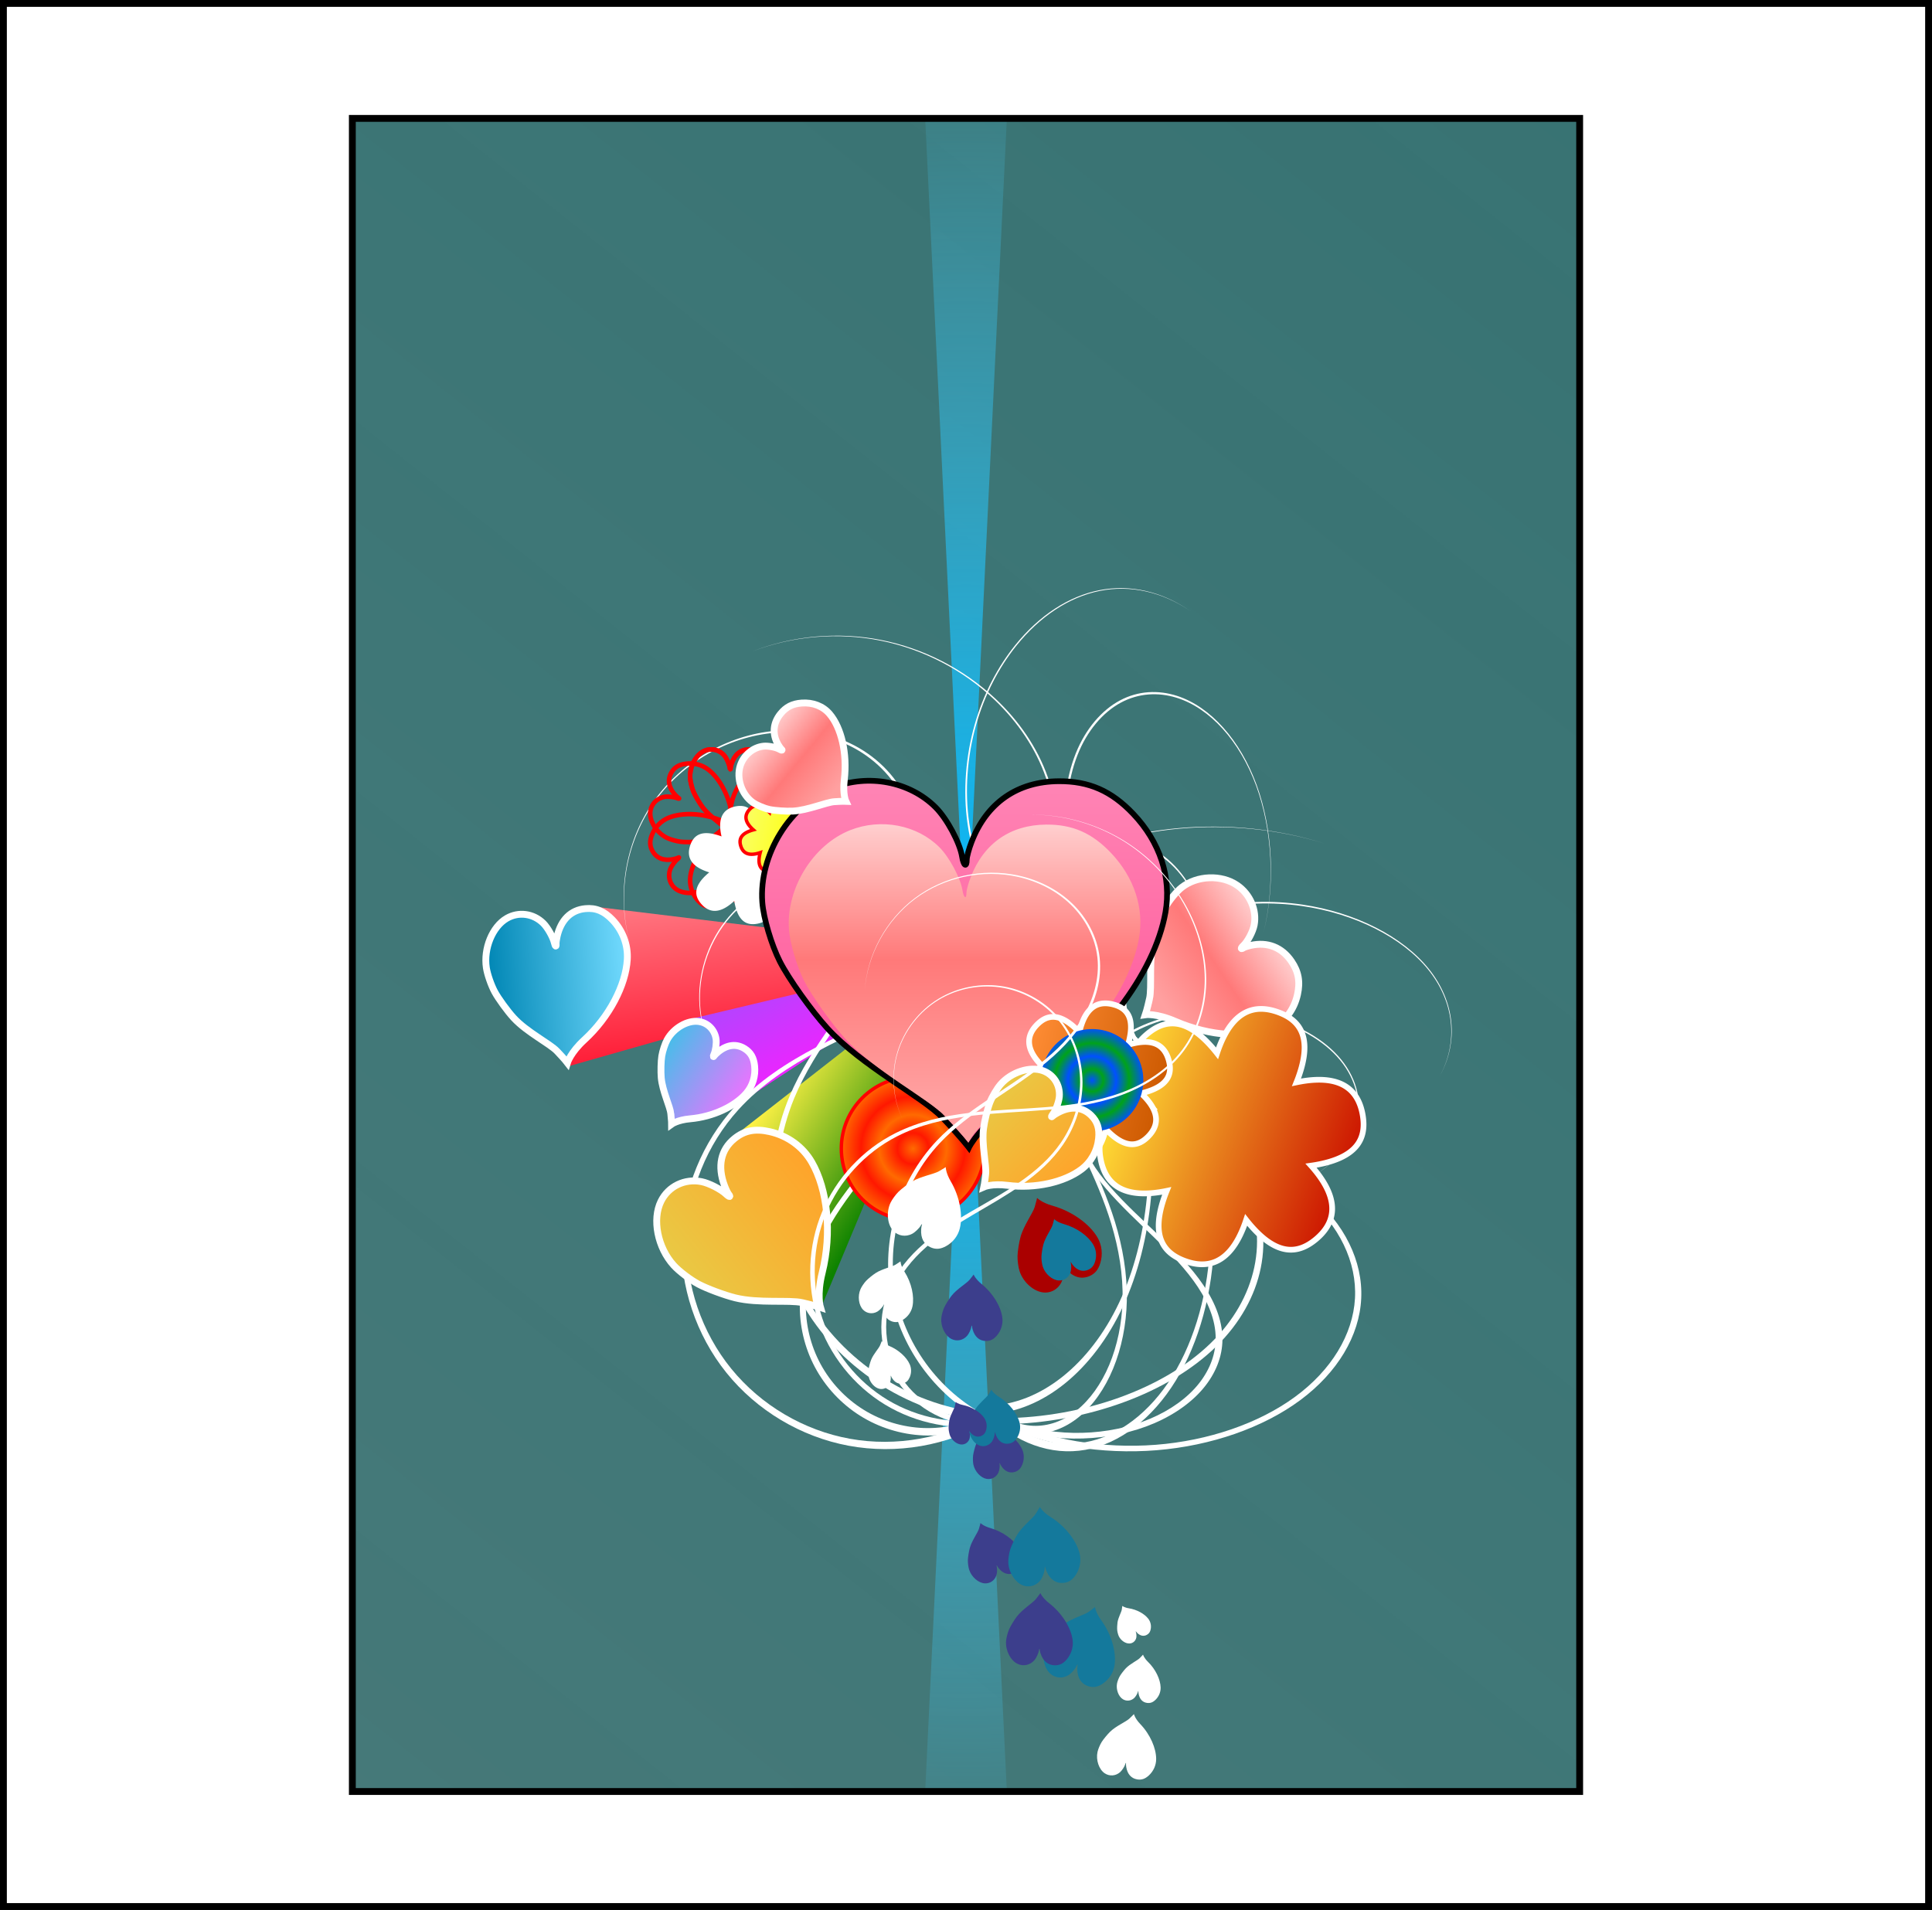 <svg xmlns="http://www.w3.org/2000/svg" xmlns:xlink="http://www.w3.org/1999/xlink" viewBox="0 0 1691.6 1672.6"><rect x="0" y="0" width="1691.6" height="1672.6" fill="#333333" stroke="none"/><defs><linearGradient id="m" y2="1057.2" gradientUnits="userSpaceOnUse" x2="1186.8" gradientTransform="matrix(1.22 .446 -.446 1.219 -526.69 -1330.3)" y1="1057.2" x1="1017.2"><stop offset="0" stop-color="#ffde35"/><stop offset="1" stop-color="#cc1300"/></linearGradient><linearGradient id="c"><stop offset="0" stop-color="#e9c944"/><stop offset="1" stop-color="#ffa32a"/></linearGradient><linearGradient id="a"><stop offset="0" stop-color="#00b9ff"/><stop offset="1" stop-color="#55d7ff" stop-opacity="0"/></linearGradient><linearGradient id="d" y2="-501.92" gradientUnits="userSpaceOnUse" x2="787.83" gradientTransform="translate(-79.061 44.736)" y1="995.22" x1="-402.12"><stop offset="0" stop-color="#55b0b0" stop-opacity=".557"/><stop offset="1" stop-color="#3fcece" stop-opacity=".409"/></linearGradient><linearGradient id="v" y2="561.59" xlink:href="#c" gradientUnits="userSpaceOnUse" x2="1550.2" gradientTransform="matrix(.385 -.307 .365 .456 -808.31 709.54)" y1="561.59" x1="1242.3"/><linearGradient id="g" y2="672.14" xlink:href="#b" gradientUnits="userSpaceOnUse" x2="-877.15" gradientTransform="matrix(.231 .343 -.342 .23 813.02 414.91)" y1="950.27" x1="-877.15"/><linearGradient id="h" y2="738.77" gradientUnits="userSpaceOnUse" x2="-782.36" y1="924.69" x1="-834.29"><stop offset="0" stop-color="#ff1e38"/><stop offset="1" stop-color="#ff737e"/></linearGradient><linearGradient id="i" y2="755.57" gradientUnits="userSpaceOnUse" x2="-778.05" gradientTransform="matrix(1.108 -.771 .53 .43 356.97 -589.05)" y1="904.66" x1="-810.59"><stop offset="0" stop-color="#f81eff"/><stop offset="1" stop-color="#b145ff"/></linearGradient><linearGradient id="j" y2="722.73" gradientUnits="userSpaceOnUse" x2="-766.43" gradientTransform="matrix(.563 -1.227 .675 .102 -121.96 -589.5)" y1="916.07" x1="-820.8"><stop offset="0" stop-color="#0d8200"/><stop offset="1" stop-color="#fff245"/></linearGradient><linearGradient id="l" y2="1414.4" gradientUnits="userSpaceOnUse" x2="1320.3" gradientTransform="matrix(.073 .017 -.017 .074 -95.395 66.633)" y1="1414.4" x1="523.42"><stop offset="0" stop-color="#faff61"/><stop offset="1" stop-color="#fffe00"/></linearGradient><linearGradient id="b"><stop offset="0" stop-color="#ffa0a0"/><stop offset=".5" stop-color="#ff7979"/><stop offset="1" stop-color="#ffd0d0"/></linearGradient><linearGradient id="u" y2="561.59" xlink:href="#c" gradientUnits="userSpaceOnUse" x2="1550.2" gradientTransform="matrix(.238 .236 -.279 .283 -8.187 -33.729)" y1="561.59" x1="1242.3"/><linearGradient id="o" y2="672.14" gradientUnits="userSpaceOnUse" x2="-877.15" gradientTransform="translate(989.67 -535.8)" y1="950.27" x1="-877.15"><stop offset="0" stop-color="#ff5497"/><stop offset="1" stop-color="#ff85b5"/></linearGradient><linearGradient id="p" y2="672.14" xlink:href="#b" gradientUnits="userSpaceOnUse" x2="-877.15" gradientTransform="matrix(.868 0 0 .868 874.02 -408.55)" y1="950.27" x1="-877.15"/><linearGradient id="q" y2="672.14" xlink:href="#b" gradientUnits="userSpaceOnUse" x2="-877.15" gradientTransform="matrix(.185 -.224 .223 .184 -52.542 -222.25)" y1="950.27" x1="-877.15"/><linearGradient id="r" y2="561.59" gradientUnits="userSpaceOnUse" x2="1550.2" gradientTransform="matrix(.402 -.036 .042 .476 -826.89 102.34)" y1="561.59" x1="1242.3"><stop offset="0" stop-color="#0086b4"/><stop offset="1" stop-color="#73dbff"/></linearGradient><linearGradient id="s" y2="1057.2" gradientUnits="userSpaceOnUse" x2="1186.8" gradientTransform="matrix(.745 .196 -.196 .746 -388.95 -603.25)" y1="1057.2" x1="1017.2"><stop offset="0" stop-color="#ff8d35"/><stop offset="1" stop-color="#cc5900"/></linearGradient><linearGradient id="w" y2="561.59" gradientUnits="userSpaceOnUse" x2="1550.2" gradientTransform="matrix(.23 .146 -.173 .273 -344.93 43.264)" y1="561.59" x1="1242.3"><stop offset="0" stop-color="#44bfe9"/><stop offset="1" stop-color="#eb73ff"/></linearGradient><radialGradient id="t" gradientUnits="userSpaceOnUse" cy="940.82" cx="1293.6" r="144.81"><stop offset="0" stop-color="#0050ff"/><stop offset=".214" stop-color="#00a21b"/><stop offset=".462" stop-color="#0050ff"/><stop offset=".712" stop-color="#00a21b"/><stop offset="1" stop-color="#0050ff"/></radialGradient><radialGradient id="n" gradientUnits="userSpaceOnUse" cy="940.82" cx="1293.6" r="144.81"><stop offset="0" stop-color="#ff6a00"/><stop offset=".214" stop-color="#ff1800"/><stop offset=".462" stop-color="#ff6a00"/><stop offset=".712" stop-color="#ff1800"/><stop offset="1" stop-color="#ff6a00"/></radialGradient><radialGradient id="e" xlink:href="#a" gradientUnits="userSpaceOnUse" cy="291.38" cx="154.29" r="831.5"/></defs><path fill="url(#d)" d="M-481.18-457.19h1189.9v1497.1h-1189.9z" transform="translate(732.015 544.914)"/><g transform="translate(691.526 544.914)" fill="url(#e)"><path id="f" d="M154.29 297.17l20.278-418.65 20.278-418.65h-81.112l20.278 418.65 20.278 418.65zm0-11.581l20.278 418.65 20.278 418.65h-81.112l20.278-418.65 20.278-418.65z" fill="url(#e)"/><use xlink:href="#f" height="1052.362" width="744.094"/><use xlink:href="#f" transform="rotate(15 154.284 291.384)" height="1052.362" width="744.094"/><use xlink:href="#f" transform="rotate(30 154.285 291.38)" height="1052.362" width="744.094"/><use xlink:href="#f" transform="rotate(45 154.285 291.384)" height="1052.362" width="744.094"/><use xlink:href="#f" transform="rotate(60 154.285 291.383)" height="1052.362" width="744.094"/><use xlink:href="#f" transform="rotate(75 154.285 291.384)" height="1052.362" width="744.094"/><use xlink:href="#f" transform="rotate(90 154.285 291.385)" height="1052.362" width="744.094"/><use xlink:href="#f" transform="scale(-1) rotate(-75 -379.735 201.067)" height="1052.362" width="744.094"/><use xlink:href="#f" transform="scale(-1) rotate(-60 -504.686 267.225)" height="1052.362" width="744.094"/><use xlink:href="#f" transform="scale(-1) rotate(-45 -703.463 372.473)" height="1052.362" width="744.094"/><use xlink:href="#f" transform="scale(-1) rotate(-30 -1087.463 575.796)" height="1052.362" width="744.094"/><use xlink:href="#f" transform="scale(-1) rotate(-15 -2213.283 1171.91)" height="1052.362" width="744.094"/></g><g fill="#fff" fill-rule="evenodd"><path d="M1106.21 816.975c5.177-20.884 7.162-43.464 6.053-65.648s-5.314-44.04-12.49-63.48c-7.174-19.442-17.285-36.381-29.208-49.563-11.923-13.181-25.697-22.648-40.179-27.182-16.285-5.095-33.535-4.144-49.126 4.286-15.585 8.424-29.455 24.528-37.827 45.8-8.789 22.256-11.297 49.325-9.257 75.075 2.045 25.77 8.465 50.445 16.51 73.585 8.073 23.202 17.82 45.082 27.04 67.523 9.178 22.317 17.888 45.397 23.667 70.383 7.463 32.34 9.48 67.358 6.35 101.263-3.123 33.906-11.407 66.845-24.484 95.04-13.087 28.19-30.838 51.354-51.033 67.621-20.192 16.277-42.915 25.73-65.916 26.565l-.103-7.351c22.182-.575 44.244-9.523 63.91-25.118 19.663-15.607 37.023-37.936 49.833-65.177 12.818-27.234 21.033-59.267 24.229-92.331 3.192-33.068 1.382-67.32-5.778-98.979-5.53-24.506-14.05-47.387-23.085-69.713-9.09-22.44-18.777-44.507-26.838-68.02-8.046-23.45-14.438-48.596-16.433-74.921-2-26.335.727-54.003 9.835-76.823 8.72-21.78 22.952-38.082 38.88-46.505 15.924-8.42 33.413-9.214 49.863-3.892 14.633 4.732 28.494 14.427 40.456 27.832 11.963 13.404 22.065 30.561 29.197 50.186 7.132 19.626 11.256 41.613 12.271 63.866 1.016 22.253-1.073 44.844-6.34 65.678z"/><path d="M1042.263 535.116c-24.676-16.88-52.556-23.06-79.4-17.635s-52.59 22.443-73.323 48.43c-15.012 18.82-27.49 42.458-35.038 69.42-7.546 26.955-10.037 57.319-5.824 85.757 4.486 30.411 16.41 57.622 31.291 79.497 14.892 21.882 32.743 38.811 51.065 54.047 18.325 15.227 37.29 28.917 55.313 45.296 18.03 16.372 35.228 35.706 48.567 60.461 9.442 17.552 16.708 37.687 21.487 59.062 4.78 21.374 7.08 44.019 6.6 66.587-.485 22.568-3.75 44.969-9.445 65.88-5.694 20.913-13.827 40.367-24.042 57.046-10.216 16.676-22.471 30.507-35.923 40.829-13.451 10.324-28.12 17.157-43.16 19.846-15.04 2.686-30.387 1.217-45.112-4.088-14.726-5.301-28.852-14.447-41.456-27.104l2.75-6.094c12.053 12.257 25.63 21.18 39.81 26.413 14.18 5.229 28.986 6.777 43.496 4.303 14.51-2.468 28.72-8.958 41.778-18.843 13.057-9.887 24.983-23.182 34.93-39.246 9.95-16.06 17.915-34.88 23.525-55.155 5.608-20.275 8.867-42.035 9.417-63.966.552-21.931-1.608-44.018-6.193-64.907-4.586-20.888-11.604-40.608-20.758-57.812-12.918-24.316-29.81-43.489-47.623-59.901-17.819-16.404-36.713-30.234-55.056-45.675-18.348-15.433-36.29-32.688-51.3-54.956-15.018-22.27-26.994-50.026-31.474-81.026-4.172-29.005-1.532-59.758 6.21-86.965 7.743-27.206 20.41-50.93 35.593-69.743 20.963-25.98 46.889-42.842 73.839-48.064 26.95-5.219 54.847 1.22 79.461 18.305z"/><path d="M1035.323 939.878c13.923-18.419 23.122-44.63 25.362-72.16 2.242-27.53-2.487-56.207-12.99-78.965-10.5-22.76-26.714-39.475-44.61-46.05-17.899-6.58-37.392-2.988-53.652 9.835-15.613 12.303-28.146 32.921-35.373 56.973-7.23 24.055-9.207 51.466-6.143 77.416 2.669 22.677 9.122 44.096 16.99 64.05 7.997 20.259 17.46 39.212 26.66 58.517 9.139 19.16 18.016 38.89 24.648 60.499 6.642 21.612 10.918 45.332 10.391 69.383-.474 20.777-4.625 41.335-11.938 59.055-7.314 17.719-17.754 32.509-30.001 42.48-12.25 9.967-26.241 15.062-40.206 14.62-13.965-.445-27.826-6.425-39.826-17.202l2.543-6.291c11.204 10.232 24.252 16.024 37.397 16.582 13.146.562 26.417-4.11 38.038-13.408 11.621-9.295 21.613-23.234 28.632-39.97 7.02-16.735 11.08-36.294 11.625-56.076.654-22.915-3.4-45.89-9.75-67.068-6.36-21.184-15.045-40.756-24.051-59.959-9.083-19.344-18.503-38.513-26.506-59.105-7.893-20.288-14.344-42.215-16.992-65.5-3.02-26.663-.844-54.69 6.672-79.256 7.52-24.568 20.434-45.462 36.444-57.872 16.683-12.922 36.526-16.333 54.688-9.453 18.16 6.885 34.478 24 44.985 47.123 10.505 23.124 15.112 52.065 12.725 79.721-2.388 27.656-11.751 53.819-25.763 72.088z"/></g><g fill="#fff" fill-rule="evenodd"><path d="M1260.599 942.414c8.24-15.114 11.398-31.456 9.633-47.51s-8.458-31.872-19.878-45.941c-11.418-14.07-27.51-26.328-46.485-35.868-18.976-9.539-40.896-16.39-63.944-19.67-25.92-3.688-53.371-2.999-78.185 3.102-24.803 6.097-46.877 17.751-60.2 33.146-13.988 16.107-17.979 35.697-14.732 54.332 3.256 18.65 13.473 36.507 26.276 53.254 12.85 16.791 28.362 32.626 43.035 48.866 14.607 16.15 28.468 32.854 37.666 50.936 11.879 23.405 15.088 48.747 10.108 73.284-4.971 24.538-18.153 48.377-38.966 68.782-20.827 20.4-49.078 37.166-81.217 48.938-32.135 11.78-68.299 18.621-104.905 19.227l-.163-5.32c35.301-.417 70.413-6.893 101.71-18.18 31.294-11.295 58.922-27.454 79.309-47.17 20.4-19.709 33.473-42.892 38.56-66.82 5.08-23.932 2.199-48.72-9.198-71.631-8.801-17.736-22.361-34.294-36.74-50.451-14.467-16.24-29.884-32.21-42.713-49.227-12.805-16.97-22.978-35.168-26.154-54.22-3.182-19.058 1.158-39.082 15.652-55.597 13.878-15.763 36.527-27.56 61.875-33.656 25.345-6.094 53.178-6.67 79.359-2.818 23.288 3.424 45.347 10.44 64.385 20.141 19.038 9.7 35.116 22.117 46.467 36.32 11.351 14.203 17.915 30.114 19.53 46.219 1.617 16.105-1.708 32.454-10.09 47.532z"/><path d="M1158.825 738.433c-39.271-12.216-83.643-16.687-126.365-12.761s-83.694 16.243-116.691 35.05c-23.891 13.62-43.75 30.728-55.763 50.24-12.009 19.508-15.973 41.482-9.267 62.063 7.14 22.009 26.116 41.7 49.8 57.532 23.7 15.835 52.11 28.087 81.27 39.113 29.165 11.019 59.347 20.927 88.031 32.78 28.695 11.847 56.065 25.84 77.293 43.754 15.028 12.703 26.592 27.274 34.199 42.743 7.608 15.468 11.269 31.857 10.503 48.19-.771 16.332-5.966 32.543-15.03 47.677-9.062 15.135-22.006 29.214-38.262 41.285-16.26 12.069-35.763 22.078-57.171 29.548-21.408 7.473-44.753 12.418-68.689 14.365-23.937 1.943-48.36.88-71.795-2.958-23.437-3.837-45.918-10.455-65.977-19.615l4.375-4.41c19.184 8.87 40.791 15.327 63.359 19.114 22.568 3.784 46.132 4.904 69.223 3.114 23.092-1.787 45.707-6.484 66.49-13.638 20.78-7.155 39.76-16.778 55.59-28.403 15.834-11.623 28.511-25.244 37.439-39.917 8.924-14.673 14.112-30.42 14.986-46.292.878-15.872-2.56-31.856-9.856-46.973-7.3-15.117-18.468-29.388-33.037-41.839-20.559-17.597-47.443-31.472-75.792-43.35-28.359-11.87-58.429-21.88-87.622-33.053-29.201-11.169-57.755-23.656-81.644-39.771-23.9-16.116-42.96-36.204-50.09-58.638-6.64-20.991-2.44-43.247 9.881-62.937 12.322-19.69 32.483-36.86 56.645-50.474 33.362-18.803 74.623-31.006 117.513-34.786 42.89-3.777 87.29.881 126.462 13.246z"/><path d="M1147.785 1031.36c22.157-13.33 36.798-32.3 40.362-52.222 3.569-19.924-3.958-40.678-20.673-57.148-16.712-16.471-42.516-28.567-71-33.325-28.484-4.761-59.507-2.162-85.385 7.119-24.847 8.903-44.794 23.825-56.294 41.232-11.506 17.408-14.652 37.246-9.776 56.026 4.248 16.412 14.517 31.912 27.04 46.353 12.728 14.661 27.789 28.378 42.429 42.348 14.545 13.867 28.674 28.145 39.229 43.783 10.57 15.64 17.375 32.807 16.538 50.213-.755 15.036-7.36 29.914-18.999 42.739-11.641 12.823-28.255 23.526-47.747 30.743-19.494 7.213-41.762 10.9-63.987 10.582-22.225-.323-44.284-4.65-63.382-12.449l4.047-4.553c17.831 7.405 38.596 11.596 59.517 12 20.92.406 42.043-2.975 60.536-9.704 18.496-6.727 34.397-16.815 45.567-28.928 11.174-12.11 17.634-26.266 18.5-40.582 1.041-16.584-5.41-33.21-15.516-48.537-10.123-15.331-23.945-29.495-38.278-43.392-14.455-14-29.448-27.872-42.185-42.774-12.561-14.683-22.829-30.551-27.042-47.402-4.809-19.297-1.344-39.58 10.617-57.359 11.967-17.78 32.52-32.9 58-41.882 26.55-9.352 58.13-11.821 87.034-6.843 28.903 4.982 54.872 17.368 71.595 34.102 16.718 16.735 24.05 37.68 20.252 57.695-3.8 20.015-18.702 38.949-41 52.17z"/></g><path d="M274.46 329.78c2.25-9.907-.786-34.853 3.582-52.718 2.021-8.267 7.052-21.613 10.423-27.652 3.294-5.9 9.716-13.667 14.21-17.186 13.449-10.529 34.837-11.327 48.589-1.812 11.356 7.857 17.325 21.848 14.838 34.782-1.097 5.704-5.72 14.483-9.45 17.948-2.45 2.274-2.406 3.654.062 1.998.87-.584 3.728-1.543 6.35-2.13 14.712-3.3 27.293 1.636 35.712 14.01 6.158 9.05 7.742 17.768 5.262 28.962-3.036 13.703-11.34 24.355-22.995 29.495-20.575 9.075-53.526 7.234-83.871-5.9-16.896-7.315-26.352-5.884-26.352-5.884s1.39-4.007 3.64-13.914z" stroke="#fff" stroke-width="6" fill="url(#g)" transform="translate(732.015 544.914)"/><path d="M-845.59 705.5l202.88 184.15-273.49 14.235 70.604-198.39z" transform="matrix(1.307 -.336 .347 .588 1379.845 94.904)" fill="url(#h)"/><path d="M-133.47 348.93l250.15-59.637-207.53 135.92-42.618-76.28z" fill="url(#i)" transform="translate(732.015 544.914)"/><path d="M-89.128 450.03l205.81-160.73-130.38 312.32-75.43-151.59z" fill="url(#j)" transform="translate(732.015 544.914)"/><g fill="#fff" fill-rule="evenodd"><path d="M552.28 828.381c-5.992-20.012-7.408-41.324-4.516-61.985s10.102-40.736 21.325-58.282c11.222-17.546 26.407-32.485 43.903-43.745 17.496-11.258 37.36-18.874 57.918-21.808 23.118-3.298 47.222-.849 68.551 8.449 21.32 9.292 39.776 25.616 50.219 46.28 10.966 21.623 12.845 47.183 8.434 71.097-4.42 23.933-14.902 46.445-27.566 67.375-12.71 20.984-27.683 40.581-41.95 60.75-14.203 20.057-27.795 40.87-37.398 63.731-12.406 29.593-17.344 62.182-15.008 94.196 2.33 32.014 11.943 63.59 28.558 91.158 16.629 27.564 40.094 50.847 67.398 67.895 27.3 17.057 58.558 27.956 90.724 30.816l.588-6.87c-31.035-2.543-61.396-12.91-88-29.282-26.6-16.382-49.567-38.847-65.866-65.499-16.31-26.645-25.883-57.366-28.363-88.599-2.476-31.236 2.127-63.128 14.067-92.11 9.225-22.435 22.54-43.078 36.542-63.156 14.087-20.18 28.987-39.957 41.697-61.235 12.685-21.219 23.156-44.175 27.54-68.631 4.39-24.466 2.24-50.606-9.139-72.785-10.9-21.172-29.85-37.714-51.65-47.035-21.798-9.318-46.246-11.642-69.608-8.147-20.782 3.106-40.78 10.927-58.345 22.392-17.565 11.464-32.75 26.608-43.925 44.33-11.174 17.723-18.278 37.927-21.043 58.661-2.766 20.735-1.203 42.066 4.917 62.04z"/><path d="M658.861 570.375c35.582-13.57 75.006-16.833 112.278-9.331s72.305 25.754 99.777 51.948c19.891 18.969 35.943 42.219 44.887 68.134 8.943 25.908 10.599 54.55 2.981 80.783-8.12 28.057-26.463 52.445-48.627 71.573-22.18 19.133-48.204 33.364-74.787 45.968-26.587 12.594-53.976 23.694-80.21 37.394-26.242 13.692-51.498 30.233-71.674 52.196-14.286 15.574-25.679 33.76-33.663 53.333-7.986 19.571-12.574 40.556-13.262 61.72-.684 21.165 2.536 42.424 9.252 62.51 6.713 20.086 16.93 39.027 30.23 55.56 13.304 16.529 29.634 30.58 47.853 41.455 18.218 10.878 38.352 18.597 59.255 22.473 20.905 3.872 42.489 3.884 63.434.25 20.946-3.631 41.285-10.914 59.702-21.62l-3.483-5.953c-17.623 10.383-37.178 17.506-57.356 21.123-20.177 3.612-41.01 3.724-61.183.097-20.174-3.62-39.686-10.978-57.38-21.408-17.692-10.433-33.594-23.953-46.556-39.885-12.967-15.93-22.988-34.263-29.621-53.744-6.631-19.482-9.884-40.14-9.33-60.715.551-20.575 4.91-41.05 12.592-60.185 7.684-19.134 18.704-36.956 32.565-52.23 19.56-21.59 44.38-38.006 70.32-51.757 25.948-13.742 53.247-24.978 79.872-37.772 26.631-12.785 52.803-27.312 75.171-46.797 22.38-19.485 40.829-44.379 48.975-72.987 7.595-26.767 5.753-55.787-3.449-81.948-9.202-26.161-25.514-49.51-45.643-68.487-27.794-26.208-63.09-44.33-100.523-51.652-37.432-7.32-76.896-3.814-112.404 9.952z"/><path d="M644.15 949.807c-18.389-18.495-29.692-43.858-31.168-69.823-1.48-25.968 6.876-52.379 22.96-72.729 16.082-20.352 39.8-34.53 65.266-39.066 25.466-4.54 52.552.582 74.554 14.051 21.125 12.924 37.436 33.353 46.106 56.515 8.674 23.166 9.79 48.998 3.931 73.007-5.106 20.982-15.437 40.444-27.663 58.408-12.424 18.237-26.823 35.12-40.873 52.355-13.958 17.107-27.583 34.77-38.176 54.393-10.607 19.626-18.028 41.439-18.743 63.995-.59 19.487 3.983 39.103 13.157 56.347 9.176 17.243 22.905 32.028 39.458 42.466 16.555 10.435 35.846 16.467 55.433 17.315 19.587.845 39.362-3.5 56.82-12.501l-3.182-6.118c-16.31 8.564-34.935 12.806-53.38 12.14-18.448-.662-36.755-6.232-52.47-15.984-15.717-9.749-28.87-23.697-37.691-39.994-8.824-16.296-13.33-34.967-12.898-53.53.467-21.505 7.532-42.64 17.704-61.886 10.187-19.251 23.533-36.783 37.307-53.94 13.89-17.284 28.241-34.373 40.694-52.922 12.28-18.274 22.64-38.211 27.752-59.763 5.842-24.682 4.484-51.108-4.56-74.778-9.05-23.671-25.877-44.392-47.553-57.453-22.588-13.6-50.175-18.585-76.028-13.787-25.853 4.802-49.742 19.346-65.855 40.037-16.109 20.692-24.31 47.36-22.635 73.46 1.675 26.098 13.211 51.428 31.734 69.792z"/></g><g transform="translate(222.505 399.094) scale(.272)" stroke-width="14.705"><g id="k" stroke-width="14.705" fill="none"><path d="M1518.3 1201.6c-12.258-15.564-51.646-39.544-73.446-68.154-10.088-13.24-24.643-37.702-30.155-50.685-5.387-12.687-10.434-33.031-11.168-45.017-2.197-35.872 17.587-74.198 44.946-87.067 22.593-10.628 48.863-4.636 65.307 14.896 7.252 8.614 15.54 27.001 16.943 37.592.921 6.95 2.978 8.496 2.978 2.237 0-2.207 1.4-8.329 3.11-13.604 9.591-29.59 29.12-45.789 55.428-45.979 19.244-.139 33.52 7.326 47.431 24.803 17.03 21.394 24.444 48.417 20.533 74.826-6.905 46.623-41.867 102.07-90.763 139.69-27.226 20.95-34.399 39.16-34.399 39.16s-4.487-7.135-16.744-22.699z" stroke="red"/><path d="M1471.4 1368.2h121.88v87.5H1471.4z"/></g><use xlink:href="#k" height="1052.362" width="744.094"/><use xlink:href="#k" transform="rotate(60 1532.291 1199.09)" height="1052.362" width="744.094"/><use xlink:href="#k" transform="scale(-1) rotate(-60 -2076.902 2653.997)" height="1052.362" width="744.094"/><use xlink:href="#k" transform="rotate(180 1532.3 1199.1)" height="1052.362" width="744.094"/><use xlink:href="#k" transform="scale(-1) rotate(60 2076.92 -2654.029)" height="1052.362" width="744.094"/><use xlink:href="#k" transform="rotate(-60 1532.319 1199.122)" height="1052.362" width="744.094"/></g><path d="M644.004 706.194c-9.03 1.776-15.889 7.916-12.625 24.513.117.598.245 1.189.38 1.774a57.166 57.166 0 00-1.708-.613c-16.005-5.473-22.723-.362-25.701 8.347-2.978 8.708-1.084 17.718 14.922 23.19.576.197 1.15.384 1.724.56-.465.38-.926.767-1.385 1.168-12.74 11.125-11.675 19.501-5.621 26.434 6.053 6.933 14.797 9.799 27.539-1.326.458-.4.91-.805 1.348-1.214.097.593.203 1.188.32 1.786 3.264 16.597 11.053 19.857 20.083 18.082 9.03-1.776 15.885-7.916 12.622-24.512a56.955 56.955 0 00-.38-1.778c.562.212 1.131.42 1.708.617 16.005 5.472 22.723.361 25.701-8.347 2.978-8.709 1.087-17.718-14.918-23.19a57.027 57.027 0 00-1.727-.556c.465-.38.928-.771 1.387-1.172 12.741-11.125 11.671-19.5 5.618-26.433-6.053-6.933-14.797-9.8-27.539 1.325-.46.401-.907.809-1.348 1.218a57.051 57.051 0 00-.32-1.789c-3.264-16.597-11.049-19.858-20.079-18.082z" fill="#fff"/><path d="M-44.471 154.73c-5.587-1.305-11.061.44-13.473 10.76-.087.372-.166.742-.24 1.11a35.708 35.708 0 00-.813-.788c-7.687-7.238-12.817-6.044-16.747-1.834-3.93 4.21-5.169 9.843 2.518 17.08.277.26.555.515.836.763-.362.098-.723.2-1.087.312-10.098 3.081-11.644 8.14-9.987 13.656 1.657 5.515 5.889 9.398 15.987 6.316.363-.11.724-.226 1.078-.347-.097.364-.19.73-.277 1.103-2.41 10.319 1.176 14.183 6.763 15.488 5.587 1.305 11.06-.442 13.47-10.761.087-.373.167-.744.24-1.114.266.266.536.53.813.792 7.687 7.237 12.817 6.043 16.747 1.833 3.93-4.21 5.171-9.842-2.516-17.08-.276-.26-.557-.513-.838-.76.362-.099.725-.203 1.09-.314 10.097-3.082 11.641-8.141 9.984-13.657-1.657-5.515-5.889-9.399-15.987-6.317-.364.111-.723.229-1.079.35.098-.365.19-.733.278-1.105 2.41-10.319-1.174-14.182-6.76-15.487z" stroke="red" stroke-width="3" fill="url(#l)" transform="translate(732.015 544.914)"/><path d="M387.23 341.55c-19.247-7.04-39.394-3.26-52.329 32.107a127.112 127.112 0 00-1.324 3.816 127.48 127.48 0 00-2.544-3.139c-24.167-28.888-42.86-26.909-58.578-13.762-15.72 13.146-22.507 32.486 1.66 61.374a126.928 126.928 0 002.637 3.057 126.64 126.64 0 00-3.984.626c-37.102 6.48-44.735 23.66-41.207 43.845 3.528 20.186 16.874 35.733 53.976 29.254 1.334-.233 2.661-.485 3.97-.757-.5 1.24-.986 2.497-1.452 3.77-12.935 35.368-1.865 50.564 17.382 57.603 19.247 7.04 39.386 3.258 52.321-32.11.467-1.276.907-2.552 1.327-3.824.826 1.054 1.67 2.105 2.542 3.147 24.167 28.888 42.859 26.909 58.578 13.762 15.719-13.146 22.515-32.483-1.652-61.371a127 127 0 00-2.649-3.052c1.326-.188 2.658-.397 3.995-.63 37.102-6.48 44.727-23.664 41.2-43.849-3.529-20.186-16.875-35.733-53.977-29.254-1.337.234-2.661.492-3.972.764.5-1.242.987-2.5 1.454-3.777 12.935-35.368 1.873-50.561-17.374-57.6z" stroke="#fff" stroke-width="5" fill="url(#m)" transform="translate(732.015 544.914)"/><path d="M1435.9 940.82c0 78.594-63.713 142.31-142.31 142.31-78.594 0-142.31-63.713-142.31-142.31 0-78.594 63.713-142.31 142.31-142.31 78.594 0 142.31 63.713 142.31 142.31z" transform="translate(228.915 590.932) scale(.441)" stroke="red" stroke-width="6.796" fill="url(#n)"/><path d="M93.27 434c-16.858-17.936-71.028-45.571-101.01-78.541-13.874-15.257-33.891-43.449-41.472-58.41-7.409-14.62-14.35-38.065-15.36-51.878-3.022-41.34 24.188-85.506 61.815-100.34 31.072-12.248 67.2-5.343 89.816 17.166 9.974 9.927 21.372 31.117 23.302 43.321 1.267 8.01 4.096 9.79 4.096 2.578 0-2.543 1.924-9.598 4.276-15.678 13.192-34.1 40.049-52.767 76.23-52.987 26.467-.16 46.1 8.443 65.232 28.584 23.42 24.655 33.618 55.796 28.239 86.23-9.496 53.73-57.58 117.62-124.83 160.98-37.444 24.144-47.31 45.128-47.31 45.128s-6.17-8.223-23.028-26.159z" stroke="#000" stroke-width="5" fill="url(#o)" transform="translate(732.015 544.914)"/><path d="M95.808 432.99c-14.635-15.564-61.663-39.544-87.692-68.154-12.045-13.239-29.422-37.702-36.004-50.685-6.432-12.687-12.458-33.031-13.335-45.017-2.623-35.872 20.999-74.197 53.664-87.067 26.976-10.628 58.34-4.636 77.974 14.896 8.659 8.614 18.554 27.001 20.23 37.592 1.1 6.95 3.556 8.496 3.556 2.237 0-2.207 1.67-8.329 3.712-13.604 11.453-29.59 34.768-45.789 66.18-45.979 22.976-.139 40.02 7.327 56.63 24.803 20.333 21.394 29.186 48.417 24.517 74.826-8.244 46.623-49.988 102.07-108.37 139.69-32.507 20.95-41.072 39.16-41.072 39.16s-5.357-7.135-19.992-22.699z" fill="url(#p)" transform="translate(732.015 544.914)"/><path d="M-1.518 157.17c-7.12.484-23.297 7.554-36.198 8.217-5.97.307-15.964-.387-20.705-1.438-4.634-1.026-11.152-3.78-14.423-6.094-9.791-6.924-14.63-21.15-10.992-32.318 3.004-9.222 11.219-16.058 20.423-16.992 4.059-.412 10.897.928 13.979 2.74 2.023 1.188 2.943.88 1.332-.445-.568-.468-1.788-2.197-2.712-3.843-5.179-9.23-4.387-18.687 2.247-26.845 4.852-5.966 10.4-8.789 18.432-9.377 9.832-.72 18.67 2.719 24.474 9.522 10.246 12.01 15.634 34.546 12.897 57.605-1.524 12.84 1.34 18.911 1.34 18.911s-2.976-.128-10.096.356z" stroke="#fff" stroke-width="6" fill="url(#q)" transform="translate(732.015 544.914)"/><path d="M821.997 1025.774c-4.33 2.48-15.79 4.366-23.579 8.993-3.604 2.141-9.31 6.482-11.821 8.994-2.454 2.455-5.551 6.731-6.852 9.461-3.896 8.171-2.888 18.987 2.288 24.572 4.275 4.612 10.975 5.69 16.657 2.678 2.506-1.328 6.175-4.841 7.502-7.182.87-1.536 1.496-1.704.906-.242-.208.516-.459 2.077-.556 3.47-.55 7.816 2.484 13.44 8.61 15.965 4.481 1.846 8.52 1.449 13.416-1.322 5.994-3.39 10.273-9.003 11.85-15.54 2.783-11.54-.155-27.784-8.028-41.182-4.383-7.46-4.342-12.389-4.342-12.389s-1.72 1.244-6.05 3.723zM784.049 1107.534c-3.145 1.944-11.586 3.628-17.239 7.25-2.616 1.676-6.734 5.034-8.53 6.957-1.757 1.88-3.944 5.124-4.84 7.179-2.68 6.149-1.665 14.135 2.31 18.142 3.28 3.309 8.27 3.94 12.403 1.567 1.823-1.046 4.453-3.74 5.376-5.507.607-1.16 1.066-1.3.666-.202-.141.387-.288 1.55-.326 2.584-.211 5.803 2.176 9.893 6.777 11.61 3.365 1.255 6.346.86 9.904-1.314 4.354-2.662 7.384-6.925 8.388-11.806 1.773-8.617-.81-20.575-6.975-30.301-3.433-5.416-3.525-9.068-3.525-9.068s-1.244.964-4.389 2.909zM770.522 1178.244c-1.128 2.666-5.755 7.562-7.725 12.434-.912 2.254-2.02 6.263-2.297 8.304-.27 1.996-.198 5.057.16 6.775 1.072 5.14 5.337 9.779 9.688 10.539 3.594.627 7.065-1.23 8.63-4.615.69-1.494 1.15-4.404.94-5.95-.138-1.016.092-1.313.333-.43.085.31.518 1.12.962 1.797 2.492 3.8 5.868 5.33 9.583 4.344 2.717-.722 4.442-2.324 5.729-5.323 1.575-3.67 1.58-7.764.01-11.336-2.768-6.304-9.831-12.77-18.171-16.19-4.644-1.903-6.357-4.193-6.357-4.193s-.357 1.178-1.485 3.844z" fill="#fff"/><path d="M848.895 1120.774c-2.629 3.175-10.943 7.962-15.623 13.801-2.166 2.702-5.318 7.716-6.53 10.388-1.185 2.611-2.339 6.817-2.552 9.306-.64 7.45 3.28 15.522 8.905 18.338 4.645 2.326 10.139 1.213 13.659-2.765 1.552-1.755 3.37-5.537 3.715-7.733.227-1.44.663-1.752.631-.45-.011.46.249 1.74.577 2.845 1.845 6.204 5.824 9.672 11.295 9.846 4.002.127 7.01-1.353 9.992-4.917 3.651-4.363 5.33-9.946 4.652-15.46-1.199-9.732-8.188-21.441-18.167-29.516-5.556-4.496-6.956-8.32-6.956-8.32s-.97 1.46-3.598 4.636zM857.145 1338.804c-1.047 3.504-6.178 10.296-7.977 16.687-.832 2.958-1.668 8.145-1.732 10.748-.063 2.543.452 6.378 1.14 8.485 2.06 6.307 8.06 11.54 13.63 11.891 4.6.29 8.701-2.523 10.197-6.993.66-1.97.833-5.69.354-7.603-.314-1.255-.066-1.66.36-.586.15.379.805 1.334 1.457 2.124 3.656 4.427 8.109 5.88 12.637 4.126 3.312-1.283 5.256-3.534 6.456-7.48 1.47-4.828.907-9.97-1.558-14.237-4.353-7.533-14.12-14.674-25.068-17.811-6.097-1.747-8.565-4.385-8.565-4.385s-.285 1.53-1.332 5.034z" fill="#3c3e8c"/><path d="M906.885 1325.604c-2.616 4.089-11.645 10.88-16.275 18.379-2.143 3.47-5.105 9.784-6.138 13.082-1.01 3.223-1.752 8.304-1.644 11.245.324 8.8 6.067 17.671 13.047 20.153 5.764 2.05 12.026-.04 15.567-5.198 1.562-2.274 3.142-6.956 3.23-9.572.058-1.717.523-2.143.673-.617.053.538.54 1.997 1.084 3.242 3.048 6.986 8.198 10.467 14.618 9.883 4.696-.427 7.998-2.59 10.971-7.185 3.64-5.625 4.8-12.392 3.213-18.738-2.801-11.203-12.656-23.884-25.48-31.886-7.141-4.456-9.327-8.724-9.327-8.724s-.923 1.847-3.539 5.936zM953.275 1411.494c-3.952 2.818-14.863 5.752-21.955 10.983-3.282 2.42-8.386 7.174-10.574 9.849-2.138 2.614-4.723 7.051-5.72 9.82-2.98 8.286-.96 18.658 4.59 23.565 4.584 4.052 11.173 4.447 16.383.983 2.298-1.528 5.51-5.283 6.568-7.677.694-1.572 1.284-1.794.854-.322-.152.52-.243 2.055-.204 3.413.224 7.618 3.704 12.77 9.878 14.621 4.516 1.355 8.387.58 12.859-2.575 5.475-3.862 9.075-9.708 9.97-16.188 1.578-11.439-2.836-26.88-11.75-39.088-4.965-6.797-5.4-11.573-5.4-11.573s-1.546 1.37-5.498 4.189z" fill="#14799c"/><path d="M907.095 1400.244c-2.8 3.517-11.766 8.91-16.747 15.375-2.305 2.992-5.637 8.525-6.903 11.464-1.238 2.872-2.408 7.482-2.589 10.201-.542 8.137 3.9 16.856 10.093 19.81 5.114 2.439 11.081 1.111 14.836-3.3 1.656-1.946 3.559-6.108 3.89-8.51.217-1.576.686-1.924.678-.504-.002.501.308 1.892.69 3.09 2.14 6.726 6.551 10.425 12.52 10.5 4.366.055 7.615-1.622 10.792-5.57 3.89-4.834 5.605-10.956 4.75-16.953-1.51-10.587-9.376-23.21-20.425-31.805-6.152-4.787-7.758-8.927-7.758-8.927s-1.027 1.613-3.827 5.13z" fill="#3c3e8c"/><path d="M988.795 1505.094c-2.915 2.726-11.49 6.301-16.702 11.334-2.412 2.33-6.056 6.757-7.55 9.174-1.459 2.363-3.084 6.26-3.595 8.625-1.53 7.076 1.242 15.31 6.298 18.708 4.175 2.804 9.589 2.412 13.459-.977 1.706-1.494 3.917-4.903 4.52-6.97.394-1.356.851-1.6.66-.354-.067.44.025 1.701.205 2.803 1.009 6.185 4.404 10.006 9.637 10.845 3.828.615 6.898-.437 10.201-3.494 4.043-3.741 6.343-8.896 6.369-14.275.045-9.494-5.228-21.6-13.818-30.583-4.784-5.001-5.657-8.846-5.657-8.846s-1.111 1.284-4.026 4.01zM997.915 1452.084c-2.091 2.092-8.352 4.954-12.088 8.812-1.729 1.785-4.317 5.156-5.362 6.984-1.022 1.786-2.128 4.713-2.448 6.477-.957 5.28 1.302 11.31 5.132 13.7 3.162 1.972 7.162 1.546 9.944-1.06 1.227-1.15 2.779-3.73 3.173-5.275.259-1.014.591-1.207.481-.28-.039.328.06 1.26.222 2.072.901 4.556 3.511 7.301 7.408 7.792 2.851.36 5.099-.496 7.469-2.843 2.9-2.872 4.475-6.748 4.36-10.732-.203-7.033-4.411-15.868-10.999-22.307-3.668-3.585-4.41-6.41-4.41-6.41s-.791.978-2.883 3.07zM982.195 1409.614c-.388 2.282-3.09 6.945-3.729 11.099-.295 1.923-.421 5.247-.262 6.887.157 1.603.776 3.973 1.37 5.244 1.78 3.804 5.952 6.632 9.48 6.423 2.912-.172 5.273-2.255 5.869-5.178.263-1.29.085-3.64-.362-4.805-.294-.765-.17-1.039.18-.396.124.226.61.776 1.08 1.222 2.638 2.5 5.547 3.072 8.258 1.621 1.983-1.061 3.03-2.625 3.481-5.196.552-3.148-.197-6.335-2.074-8.827-3.315-4.399-10.001-8.135-17.122-9.263-3.965-.629-5.72-2.097-5.72-2.097s-.061.983-.45 3.266z" fill="#fff"/><path d="M905.965 1056.954c-1.62 5.501-9.626 16.182-12.407 26.216-1.287 4.643-2.567 12.783-2.652 16.865-.083 3.989.749 10 1.841 13.299 3.268 9.877 12.708 18.048 21.445 18.564 7.215.426 13.63-4.01 15.948-11.028 1.022-3.095 1.272-8.928.51-11.925-.5-1.967-.114-2.603.56-.922.237.594 1.271 2.088 2.298 3.322 5.76 6.92 12.751 9.173 19.842 6.394 5.187-2.033 8.22-5.574 10.08-11.768 2.274-7.581 1.36-15.641-2.532-22.318-6.87-11.787-22.23-22.926-39.418-27.778-9.57-2.702-13.457-6.824-13.457-6.824s-.438 2.4-2.058 7.902z" fill="#a00"/><path d="M921.615 1072.724c-1.051 3.57-6.247 10.502-8.052 17.013-.835 3.013-1.666 8.296-1.72 10.945-.054 2.589.485 6.49 1.194 8.63 2.121 6.41 8.247 11.714 13.917 12.048 4.682.276 8.846-2.603 10.35-7.157.664-2.009.825-5.794.33-7.739-.324-1.277-.073-1.69.364-.598.154.385.825 1.355 1.492 2.156 3.738 4.49 8.275 5.953 12.877 4.15 3.366-1.32 5.334-3.619 6.54-7.638 1.477-4.92.884-10.15-1.642-14.483-4.459-7.65-14.427-14.878-25.58-18.027-6.212-1.753-8.734-4.428-8.734-4.428s-.284 1.558-1.336 5.128z" fill="#14799c"/><path d="M-244.2 375.74c-6.536-6.883-26.436-16.611-38.099-29.296-5.397-5.87-13.411-16.891-16.604-22.835-3.12-5.808-6.401-15.276-7.26-20.95-2.573-16.981 5.29-36.071 17.861-43.369 10.382-6.026 23.23-4.3 31.941 4.294 3.842 3.79 8.594 12.187 9.715 17.168.736 3.269 1.788 3.916 1.523.937-.094-1.05.318-4.024.914-6.609 3.346-14.496 12.022-23.043 24.628-24.26 9.22-.89 16.381 2.052 23.79 9.776 9.07 9.454 13.77 22 13.013 34.738-1.336 22.488-15.75 50.376-37.6 70.38-12.166 11.138-14.834 20.113-14.834 20.113s-2.453-3.205-8.989-10.088z" stroke="#fff" stroke-width="6" fill="url(#r)" transform="translate(732.015 544.914)"/><path d="M242.79 334.74c-11.756-3.096-23.449.254-29.146 21.884a75.604 75.604 0 00-.572 2.33 75.47 75.47 0 00-1.676-1.715c-15.863-15.743-26.796-13.538-35.359-4.894-8.563 8.645-11.509 20.456 4.354 36.2.572.568 1.145 1.12 1.726 1.662-.772.184-1.543.379-2.32.59-21.56 5.887-25.124 16.469-21.93 28.21 3.193 11.74 11.932 20.195 33.492 14.308a75.626 75.626 0 002.303-.668c-.227.762-.445 1.531-.65 2.31-5.697 21.63 1.677 30.002 13.433 33.099 11.756 3.096 23.444-.255 29.142-21.885.206-.78.395-1.56.573-2.335a75.212 75.212 0 001.675 1.72c15.863 15.743 26.796 13.538 35.359 4.894 8.563-8.645 11.514-20.455-4.35-36.198a75.302 75.302 0 00-1.731-1.658 75.527 75.527 0 002.325-.595c21.56-5.886 25.12-16.47 21.926-28.21-3.194-11.74-11.932-20.195-33.492-14.308-.777.213-1.545.439-2.304.672.227-.762.445-1.533.65-2.314 5.698-21.63-1.671-30-13.428-33.098z" stroke="#fff" stroke-width="5" fill="url(#s)" transform="translate(732.015 544.914)"/><path d="M1435.9 940.82c0 78.594-63.713 142.31-142.31 142.31-78.594 0-142.31-63.713-142.31-142.31 0-78.594 63.713-142.31 142.31-142.31 78.594 0 142.31 63.713 142.31 142.31z" transform="translate(548.745 649.654) scale(.315)" fill="url(#t)"/><path d="M131 483.39c.856-7.854-3.65-25.725-1.869-39.957.825-6.586 3.509-17.605 5.562-22.83 2.005-5.106 6.242-12.284 9.375-15.883 9.375-10.77 25.679-16.049 37.039-11.992 9.381 3.35 15.174 12.438 14.402 22.594-.34 4.479-3.112 12.015-5.665 15.407-1.676 2.226-1.522 3.243.222 1.471.616-.624 2.72-1.963 4.676-2.975 10.973-5.675 21.037-4.764 28.564 2.586 5.506 5.376 7.48 11.506 6.561 20.367-1.125 10.847-6.551 20.581-15.024 26.955-14.958 11.252-40.345 17.103-64.725 13.992-13.575-1.732-20.689 1.402-20.689 1.402s.714-3.282 1.57-11.136z" stroke="#fff" stroke-width="6" fill="url(#u)" transform="translate(732.015 544.914)"/><path d="M-29.633 595.84c-11.313-2.608-38.17.877-58.629-4.185-9.467-2.343-25.082-8.167-32.352-12.067-7.104-3.811-16.845-11.238-21.554-16.433-14.094-15.548-18.975-40.259-11.089-56.14 6.512-13.114 20.776-19.998 35.461-17.113 6.476 1.272 16.993 6.62 21.501 10.935 2.959 2.831 4.468 2.783 2.185-.07-.805-1.006-2.394-4.31-3.532-7.34-6.382-16.998-3.31-31.53 8.717-41.246 8.797-7.107 18.085-8.93 30.855-6.054 15.633 3.52 28.899 13.124 36.733 26.594 13.83 23.78 17.975 61.849 9.216 96.897-4.877 19.515-1.534 30.44-1.534 30.44s-4.666-1.61-15.978-4.218z" stroke="#fff" stroke-width="6" fill="url(#v)" transform="translate(732.015 544.914)"/><path d="M-144.65 430.43c-.676-6.395-7.356-19.828-8.398-31.456-.482-5.381-.25-14.611.482-19.123.714-4.41 2.848-10.853 4.72-14.258 5.605-10.192 17.677-17.217 27.427-15.96 8.052 1.038 14.237 7.262 15.377 15.473.504 3.621-.4 10.096-1.847 13.236-.95 2.061-.652 2.843.431 1.132.382-.604 1.826-2.034 3.21-3.177 7.758-6.417 15.93-7.437 23.197-2.896 5.315 3.321 7.947 7.855 8.747 15.062.98 8.822-1.659 17.506-7.305 24.044-9.967 11.543-29.176 20.599-49.13 22.35-11.112.977-16.236 4.703-16.236 4.703s.001-2.734-.675-9.13z" stroke="#fff" stroke-width="6" fill="url(#w)" transform="translate(732.015 544.914)"/><g fill="#fff" fill-rule="evenodd"><path d="M757.058 867.94c1.127-15.82 5.852-31.335 13.46-45.228s18.127-26.21 30.814-35.65c12.687-9.442 27.486-15.967 42.937-19.258 15.45-3.29 31.603-3.356 46.99.088 17.303 3.875 33.76 12.095 46.405 24.432 12.64 12.331 21.356 28.885 23.215 46.366 1.973 18.303-3.566 36.957-13.129 52.752-9.574 15.805-23.07 28.972-37.69 40.428-14.667 11.484-30.568 21.373-46.123 31.858-15.478 10.423-30.725 21.547-43.691 35.198-16.766 17.677-29.036 39.49-35.985 62.85-6.954 23.359-8.618 48.365-4.232 72.409 4.396 24.043 14.797 46.885 29.601 66.332 14.799 19.453 34.063 35.596 56.135 46.276l2.264-4.72c-21.353-10.15-40.124-25.675-54.612-44.454-14.483-18.785-24.752-40.912-29.159-64.22-4.417-23.305-2.953-47.694 3.683-70.538 6.642-22.845 18.485-44.254 34.756-61.622 12.584-13.45 27.589-24.528 42.93-35.02 15.429-10.542 31.327-20.579 46.073-32.27 14.713-11.656 28.32-25.14 38.01-41.328 9.695-16.192 15.197-35.331 13.081-54.14-2.047-17.964-11.054-34.806-24.028-47.286-12.973-12.478-29.708-20.702-47.236-24.502-15.592-3.382-31.896-3.206-47.45.211-15.556 3.418-30.41 10.088-43.11 19.667-12.7 9.58-23.177 22.017-30.716 35.996-7.539 13.98-12.165 29.546-13.19 45.375z"/><path d="M902.114 713.395c28.913-.068 57.785 8.215 82.234 23.564s44.417 37.73 56.881 63.716c9.024 18.818 14.17 39.643 13.553 60.45-.616 20.8-7.142 41.584-19.605 58.164-13.31 17.738-32.892 30.124-53.774 37.746-20.893 7.622-43.2 10.73-65.464 12.532-22.265 1.794-44.698 2.31-67.01 4.985-22.316 2.666-44.697 7.62-64.93 17.79-14.33 7.218-27.31 17.068-38.242 28.82-10.934 11.75-19.834 25.417-26.014 40.26-6.176 14.844-9.606 30.806-10.238 46.874-.634 16.067 1.528 32.264 6.527 47.58 5.002 15.314 12.82 29.682 22.832 42.303 10.011 12.623 22.232 23.518 36.033 31.891 13.803 8.37 29.125 14.182 44.975 17.234 15.85 3.053 32.25 3.35 48.207.7l-.873-5.162c-15.305 2.633-31.106 2.434-46.406-.424-15.3-2.86-30.122-8.383-43.471-16.382-13.352-7.996-25.228-18.467-34.988-30.63-9.757-12.166-17.413-26.042-22.334-40.84-4.924-14.798-7.11-30.51-6.582-46.127.53-15.617 3.775-31.16 9.701-45.62 5.923-14.462 14.524-27.83 25.124-39.35 10.601-11.521 23.218-21.213 37.167-28.331 19.695-10.071 41.732-15.055 63.85-17.844 22.12-2.78 44.525-3.419 66.871-5.344 22.348-1.918 44.838-5.196 65.96-13.017 21.13-7.818 40.925-20.534 54.401-38.657 12.59-16.965 19.086-38.066 19.586-59.117.5-21.05-4.804-42.016-13.995-60.904-12.689-26.083-32.878-48.442-57.49-63.706-24.611-15.262-53.576-23.385-82.491-23.157z"/><path d="M789.643 978.864c-8.084-18.077-9.29-39.126-3.357-57.96 5.932-18.837 18.966-35.344 35.86-45.47 16.89-10.127 37.546-13.816 56.847-10.19 19.304 3.623 37.16 14.544 49.16 30.024 11.526 14.858 17.615 33.75 17.544 52.527-.07 18.782-6.224 37.425-16.84 52.898-9.267 13.525-21.836 24.567-35.348 34.035-13.725 9.61-28.49 17.726-43.1 26.186-14.51 8.394-28.935 17.273-41.734 28.358-12.809 11.084-23.943 24.577-30.516 40.402-5.659 13.679-7.685 28.836-5.809 43.548 1.88 14.71 7.653 28.9 16.6 40.764 8.95 11.86 21.026 21.33 34.706 27.2 13.68 5.866 28.891 8.099 43.708 6.401l-.614-5.2c-13.885 1.696-28.25-.3-41.17-5.732-12.92-5.43-24.422-14.309-32.958-25.459-8.54-11.148-14.129-24.59-16.01-38.533-1.884-13.944-.062-28.413 5.235-41.478 6.114-15.145 16.813-28.253 29.212-39.184 12.41-10.93 26.6-19.79 40.994-28.27 14.51-8.538 29.296-16.813 43.126-26.636 13.633-9.674 26.35-21.046 35.776-34.974 10.784-15.955 16.925-35.085 16.868-54.324-.061-19.242-6.438-38.48-18.318-53.582-12.382-15.731-30.63-26.689-50.278-30.233-19.65-3.542-40.522.362-57.527 10.721-17.003 10.362-29.996 27.094-35.825 46.076-5.828 18.982-4.448 40.07 3.767 58.09z"/></g><path d="M863.685 1249.764c-1.31 3.193-6.763 9.091-9.048 14.925-1.058 2.7-2.328 7.493-2.631 9.931-.296 2.383-.17 6.032.28 8.075 1.345 6.114 6.49 11.59 11.687 12.439 4.293.701 8.407-1.557 10.23-5.615.803-1.79 1.313-5.265 1.042-7.107-.178-1.208.093-1.565.392-.517.106.37.632 1.329 1.17 2.13 3.021 4.5 7.066 6.28 11.483 5.056 3.23-.896 5.265-2.829 6.76-6.421 1.832-4.397 1.783-9.279-.134-13.516-3.383-7.48-11.889-15.098-21.877-19.066-5.561-2.21-7.633-4.917-7.633-4.917s-.41 1.41-1.72 4.602z" fill="#3c3e8c"/><path d="M865.445 1221.214c-1.86 2.907-8.28 7.736-11.571 13.067-1.523 2.467-3.63 6.956-4.364 9.3-.718 2.292-1.246 5.905-1.169 7.995.23 6.257 4.314 12.563 9.276 14.328 4.098 1.458 8.55-.029 11.068-3.695 1.11-1.617 2.234-4.946 2.297-6.806.041-1.22.371-1.524.478-.439.038.383.385 1.42.77 2.306 2.168 4.966 5.83 7.442 10.394 7.026 3.338-.304 5.686-1.841 7.8-5.108 2.587-4 3.412-8.81 2.284-13.322-1.991-7.965-8.998-16.981-18.116-22.67-5.077-3.168-6.63-6.203-6.63-6.203s-.657 1.314-2.517 4.22z" fill="#14799c"/><path d="M836.055 1231.374c-.56 2.539-3.846 7.621-4.789 12.247-.436 2.14-.76 5.862-.67 7.711.088 1.807.653 4.5 1.25 5.957 1.789 4.365 6.315 7.765 10.282 7.724 3.277-.034 6.04-2.242 6.868-5.489.365-1.432.295-4.078-.144-5.41-.288-.874-.133-1.174.224-.434.126.26.64.904 1.144 1.43 2.823 2.95 6.055 3.749 9.175 2.27 2.282-1.083 3.543-2.78 4.19-5.64.79-3.5.124-7.117-1.846-10.014-3.477-5.116-10.774-9.672-18.7-11.326-4.414-.922-6.302-2.664-6.302-2.664s-.122 1.1-.682 3.638z" fill="#3c3e8c"/><path d="M3 3v1666.6h1685.6V3H3zm305.5 100.69h1074.6v1465.2H308.5V103.69z" stroke="#000" stroke-linecap="round" stroke-width="6" fill="#fff"/></svg>
